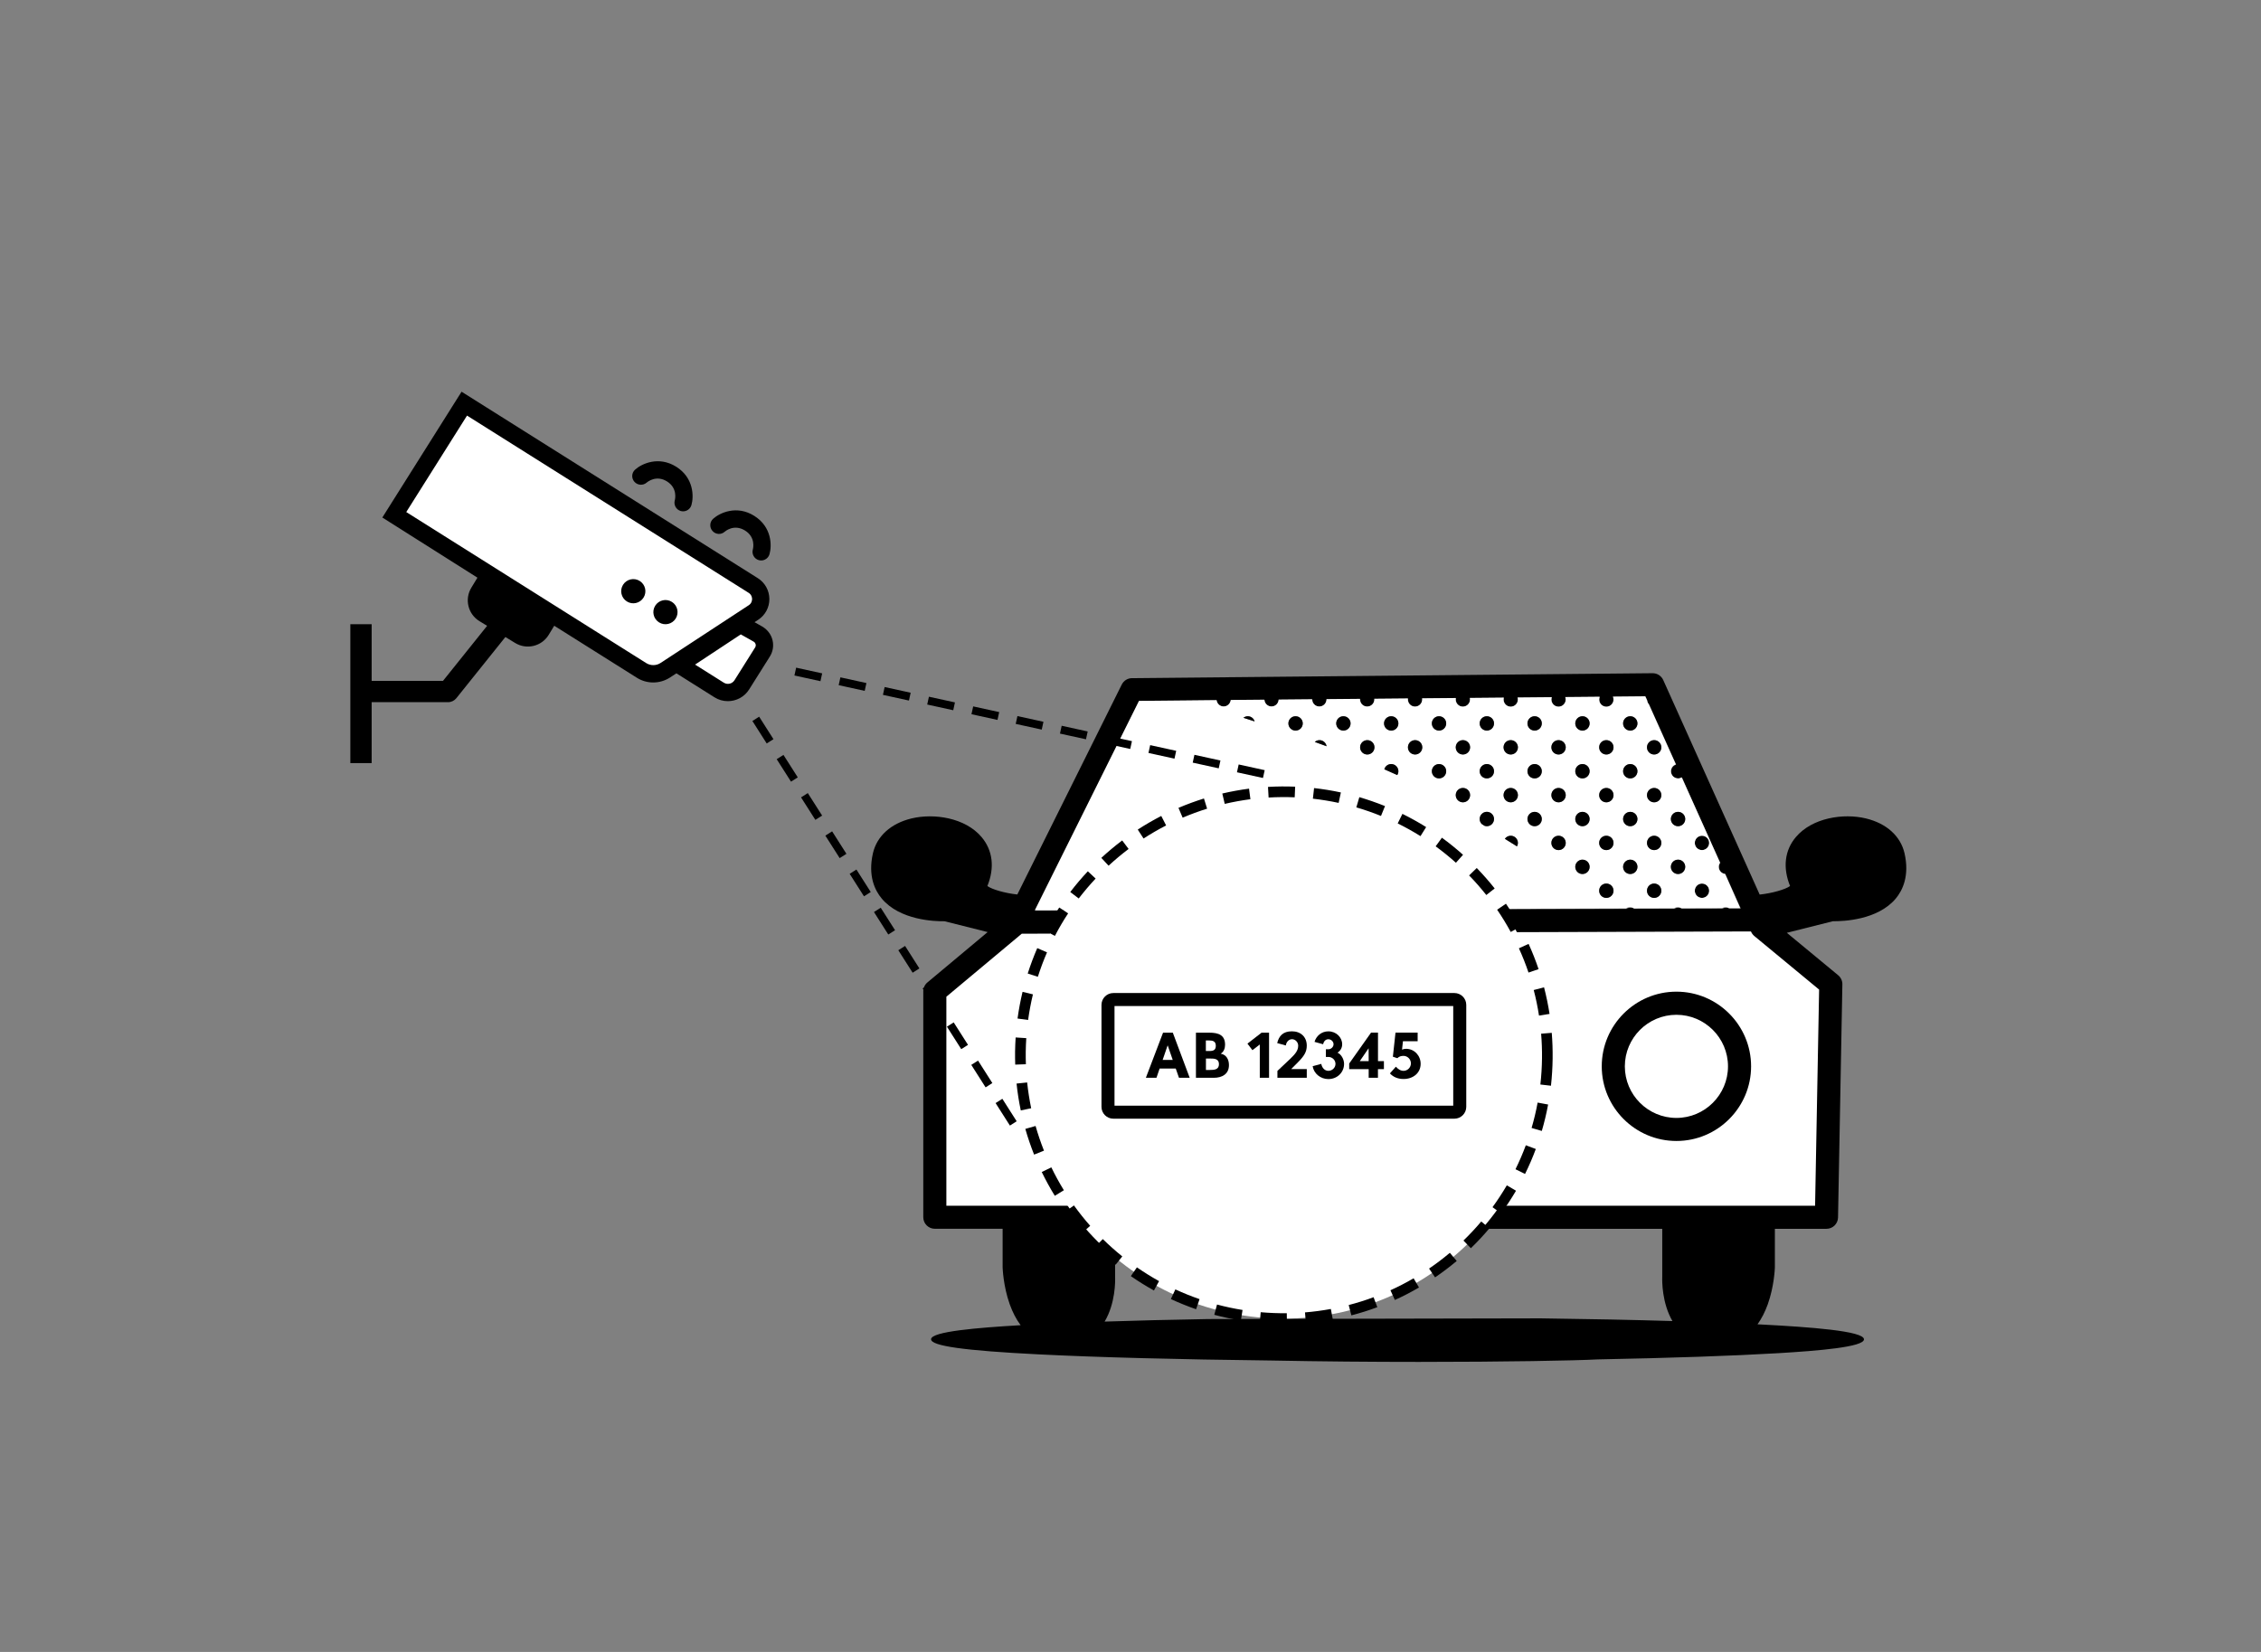 <?xml version="1.0" encoding="utf-8"?>
<!-- Generator: Adobe Illustrator 26.0.1, SVG Export Plug-In . SVG Version: 6.00 Build 0)  -->
<svg version="1.1" id="Layer_1" xmlns="http://www.w3.org/2000/svg" xmlns:xlink="http://www.w3.org/1999/xlink" x="0px" y="0px"
	 viewBox="0 0 595.28 435.01" style="enable-background:new 0 0 595.28 435.01;" xml:space="preserve">
<rect x="0" y="0" width="595.28" height="435.01" fill="#808080" stroke="none"/>
<style type="text/css">
	.st0{fill:#FFFFFF;}
	.st1{fill:none;}
</style>
<path class="st0" d="M463.31,245.87c-0.36-0.3-0.65-0.68-0.85-1.12l-0.05-0.11l-195.3,0.61l-20.19,16.88v56H479.6l1.08-57.91
	L463.31,245.87z"/>
<g>
	<path class="st0" d="M198.48,157.56c0-0.44-0.13-1.53-1.24-2.23l-74.38-46.83l-0.6-0.37l-16.8,26.68l63.97,40.27
		c0.69,0.43,1.47,0.65,2.25,0.65c0.81,0,1.61-0.23,2.31-0.69l23.27-15.24C198.38,159.08,198.49,157.99,198.48,157.56z"/>
	<path class="st0" d="M199.43,169.36c-0.11-0.47-0.39-0.87-0.83-1.14l-3.81-2.15l-13.35,8.82l8.5,5.35
		c0.45,0.28,0.95,0.43,1.46,0.43c0.2,0,0.41-0.02,0.62-0.07c0.72-0.16,1.33-0.6,1.72-1.22l5.45-8.65h0
		C199.55,170.18,199.49,169.64,199.43,169.36z"/>
</g>
<path class="st1" d="M440.33,347.87c-10.36-0.31-22.02-0.54-34.61-0.71h-0.41l-86.74,0.18c-0.11,0-0.22,0-0.32,0h-0.11
	c-9.9,0.17-19.08,0.4-27.31,0.67c2.87-4.84,2.8-10.69,2.76-11.78l0-12.64h144.05l0,12.64C437.61,337.32,437.55,343.07,440.33,347.87
	z"/>
<path d="M449.99,221.97c0,1.04-0.85,1.89-1.89,1.89s-1.89-0.84-1.89-1.89c0-1.05,0.85-1.89,1.89-1.89S449.99,220.93,449.99,221.97z"
	/>
<path d="M449.99,234.56c0,1.04-0.85,1.89-1.89,1.89s-1.89-0.84-1.89-1.89c0-1.05,0.85-1.89,1.89-1.89S449.99,233.52,449.99,234.56z"
	/>
<path d="M501.43,224.71c-1.03-4.52-4.73-7.87-10.14-9.18c-5.91-1.44-14.16-0.21-18.48,4.91c-2.94,3.48-3.48,8.03-1.52,12.88
	c-1.18,0.89-4.77,1.92-8,2.25l-25.39-56.49c-0.49-1.09-1.58-1.8-2.77-1.8h-0.03l-137.07,1.3c-1.15,0.01-2.18,0.66-2.69,1.68
	l-27.5,55.29c-3.2-0.33-6.72-1.35-7.88-2.23c1.96-4.83,1.42-9.38-1.52-12.88c-4.31-5.12-12.56-6.34-18.48-4.91
	c-5.41,1.31-9.11,4.66-10.14,9.18c-1.35,5.94,0.52,9.76,2.33,11.92c4.79,5.72,13.95,6.01,16.54,5.97l11.34,2.85l-15.86,13.26
	c-0.69,0.57-1.09,1.43-1.09,2.33v59.5c0,1.68,1.36,3.04,3.04,3.04h17.85v10.2c0.01,0.2,0.17,4.91,1.87,9.68
	c0.76,2.13,1.72,3.97,2.87,5.51c-0.1,0-0.21,0.01-0.31,0.02c-10.84,0.64-23.27,1.63-23.27,3.69c0,1.77,8.77,2.99,28.42,3.98
	c15.56,0.78,36.64,1.33,60.99,1.61c13.25,0.26,26.71,0.37,38.99,0.37c22.75,0,41.41-0.35,47.08-0.66
	c19.38-0.37,35.84-0.94,47.6-1.64c10.5-0.63,22.54-1.61,22.54-3.65c0-2.21-14.43-3.24-27.01-3.9c-0.33-0.02-0.67-0.03-1.02-0.05
	c1.07-1.49,1.97-3.25,2.7-5.27c1.7-4.76,1.86-9.48,1.87-9.68v-10.2h13.59c1.66,0,3.01-1.33,3.04-2.99l1.14-61.38
	c0.02-0.92-0.39-1.81-1.1-2.4l-13.52-11.18l12.14-3.05c2.59,0.03,11.75-0.25,16.54-5.97C500.91,234.47,502.78,230.65,501.43,224.71z
	 M299.95,184.63l12.61-0.12l7.8-0.08c0.12,0.93,0.9,1.66,1.87,1.66c0.98,0,1.77-0.74,1.87-1.7l8.85-0.08
	c0.06,0.99,0.87,1.78,1.88,1.78c1.02,0,1.84-0.81,1.88-1.81l8.82-0.08c0,0,0,0,0,0.01c0,1.04,0.85,1.89,1.89,1.89
	c1.04,0,1.89-0.85,1.89-1.89v-0.04l8.83-0.08c0,0.04-0.01,0.08-0.01,0.13c0,1.04,0.84,1.89,1.89,1.89c1.04,0,1.89-0.85,1.89-1.89
	c0-0.06-0.01-0.11-0.01-0.16l8.85-0.08c-0.01,0.08-0.02,0.16-0.02,0.25c0,1.04,0.84,1.89,1.89,1.89c1.04,0,1.89-0.85,1.89-1.89
	c0-0.1-0.01-0.19-0.03-0.28l8.88-0.08c-0.02,0.12-0.04,0.24-0.04,0.37c0,1.04,0.84,1.89,1.89,1.89c1.05,0,1.89-0.85,1.89-1.89
	c0-0.14-0.01-0.27-0.04-0.4l8.93-0.08c-0.04,0.16-0.07,0.32-0.07,0.49c0,1.04,0.84,1.89,1.89,1.89c1.05,0,1.89-0.85,1.89-1.89
	c0-0.18-0.03-0.35-0.08-0.52l9-0.08c-0.07,0.19-0.11,0.39-0.11,0.6c0,1.04,0.84,1.89,1.89,1.89c1.05,0,1.89-0.85,1.89-1.89
	c0-0.23-0.05-0.44-0.12-0.64l9.07-0.08c-0.09,0.22-0.14,0.47-0.14,0.73c0,1.04,0.84,1.89,1.89,1.89c1.05,0,1.89-0.85,1.89-1.89
	c0-0.27-0.06-0.53-0.16-0.76l8.52-0.08l0.48,1.06c0.05,0.4,0.21,0.75,0.46,1.03l7.12,15.84c-0.76,0.25-1.31,0.95-1.31,1.79
	c0,1.05,0.84,1.89,1.89,1.89c0.35,0,0.67-0.1,0.96-0.27l10.09,22.47c-0.22,0.31-0.35,0.68-0.35,1.09c0,0.97,0.74,1.76,1.68,1.87
	l4.07,9.07l-2.95,0.01c-0.27-0.15-0.57-0.25-0.91-0.25s-0.65,0.1-0.92,0.25l-10.68,0.03c-0.29-0.17-0.62-0.28-0.98-0.28
	c-0.36,0-0.7,0.11-0.99,0.29l-10.54,0.03c-0.3-0.2-0.66-0.32-1.05-0.32c-0.4,0-0.76,0.12-1.07,0.33h-0.98l-154.65,0.48
	L299.95,184.63z M405.72,347.17h-0.41l-86.74,0.18c-0.11,0-0.22,0-0.32,0h-0.11c-9.9,0.17-19.08,0.4-27.31,0.67
	c2.87-4.84,2.8-10.69,2.76-11.78l0-12.64h144.05l0,12.64c-0.04,1.08-0.1,6.83,2.68,11.64C429.97,347.57,418.31,347.33,405.72,347.17
	z M478.94,260.59l-1.06,56.93H249.16v-55.05l19.85-16.59l191.98-0.6l0.05,0.1c0.19,0.43,0.48,0.8,0.83,1.1L478.94,260.59z"/>
<path class="st0" d="M454.18,230.13c-0.94-0.1-1.68-0.9-1.68-1.87c0-0.41,0.13-0.78,0.35-1.09l-10.09-22.47
	c-0.28,0.16-0.6,0.27-0.96,0.27c-1.04,0-1.89-0.84-1.89-1.89c0-0.84,0.55-1.54,1.31-1.79l-7.12-15.84
	c-0.25-0.28-0.41-0.64-0.46-1.03l-0.48-1.06l-8.52,0.08c0.1,0.23,0.16,0.49,0.16,0.76c0,1.04-0.84,1.89-1.89,1.89
	c-1.04,0-1.89-0.85-1.89-1.89c0-0.26,0.05-0.5,0.14-0.73l-9.07,0.08c0.07,0.2,0.12,0.41,0.12,0.64c0,1.04-0.84,1.89-1.89,1.89
	c-1.04,0-1.89-0.85-1.89-1.89c0-0.21,0.04-0.41,0.11-0.6l-9,0.08c0.05,0.16,0.08,0.33,0.08,0.52c0,1.04-0.84,1.89-1.89,1.89
	c-1.04,0-1.89-0.85-1.89-1.89c0-0.17,0.03-0.33,0.07-0.49l-8.93,0.08c0.03,0.13,0.04,0.26,0.04,0.4c0,1.04-0.84,1.89-1.89,1.89
	c-1.04,0-1.89-0.85-1.89-1.89c0-0.13,0.01-0.25,0.04-0.37l-8.88,0.08c0.01,0.09,0.03,0.18,0.03,0.28c0,1.04-0.84,1.89-1.89,1.89
	c-1.05,0-1.89-0.85-1.89-1.89c0-0.08,0.01-0.16,0.02-0.25l-8.85,0.08c0,0.06,0.01,0.11,0.01,0.16c0,1.04-0.84,1.89-1.89,1.89
	c-1.05,0-1.89-0.85-1.89-1.89c0-0.04,0.01-0.08,0.01-0.13l-8.83,0.08v0.04c0,1.04-0.84,1.89-1.89,1.89c-1.04,0-1.89-0.85-1.89-1.89
	c0,0,0,0,0-0.01l-8.82,0.08c-0.04,1.01-0.86,1.81-1.88,1.81c-1,0-1.82-0.79-1.88-1.78l-8.85,0.08c-0.1,0.95-0.89,1.7-1.87,1.7
	c-0.96,0-1.75-0.73-1.87-1.66l-7.8,0.08l-12.61,0.12l-27.43,55.14l154.65-0.48h0.98c0.31-0.21,0.67-0.33,1.07-0.33
	c0.39,0,0.75,0.12,1.05,0.32l10.54-0.03c0.29-0.18,0.63-0.29,0.99-0.29c0.36,0,0.7,0.11,0.98,0.28l10.68-0.03
	c0.27-0.15,0.58-0.25,0.92-0.25s0.64,0.09,0.91,0.25l2.95-0.01L454.18,230.13z M327.36,189.02c0.33-0.25,0.72-0.41,1.16-0.41
	c0.86,0,1.57,0.57,1.81,1.36C329.32,189.65,328.33,189.33,327.36,189.02z M341.1,192.39c-1.04,0-1.89-0.84-1.89-1.89
	c0-1.04,0.84-1.89,1.89-1.89c1.05,0,1.89,0.84,1.89,1.89C342.99,191.55,342.15,192.39,341.1,192.39z M346.16,195.38
	c0.33-0.29,0.76-0.47,1.24-0.47c0.94,0,1.72,0.7,1.86,1.6C348.23,196.13,347.19,195.75,346.16,195.38z M353.69,192.39
	c-1.04,0-1.89-0.84-1.89-1.89c0-1.04,0.84-1.89,1.89-1.89c1.05,0,1.89,0.84,1.89,1.89C355.58,191.55,354.74,192.39,353.69,192.39z
	 M359.99,198.68c-1.05,0-1.89-0.84-1.89-1.89c0-1.05,0.84-1.89,1.89-1.89c1.04,0,1.89,0.84,1.89,1.89
	C361.87,197.84,361.03,198.68,359.99,198.68z M367.87,204.1c-1.11-0.51-2.24-1.01-3.4-1.52c0.22-0.8,0.94-1.38,1.81-1.38
	c1.05,0,1.89,0.84,1.89,1.89C368.17,203.47,368.06,203.81,367.87,204.1z M366.28,192.39c-1.04,0-1.89-0.84-1.89-1.89
	c0-1.04,0.85-1.89,1.89-1.89c1.05,0,1.89,0.84,1.89,1.89C368.17,191.55,367.33,192.39,366.28,192.39z M372.58,198.68
	c-1.05,0-1.89-0.84-1.89-1.89c0-1.05,0.84-1.89,1.89-1.89c1.04,0,1.89,0.84,1.89,1.89C374.46,197.84,373.62,198.68,372.58,198.68z
	 M378.87,204.98c-1.04,0-1.89-0.84-1.89-1.89c0-1.04,0.85-1.89,1.89-1.89c1.04,0,1.89,0.84,1.89,1.89
	C380.76,204.14,379.91,204.98,378.87,204.98z M378.87,192.39c-1.04,0-1.89-0.84-1.89-1.89c0-1.04,0.85-1.89,1.89-1.89
	c1.04,0,1.89,0.84,1.89,1.89C380.76,191.55,379.91,192.39,378.87,192.39z M385.16,211.27c-1.04,0-1.89-0.84-1.89-1.89
	c0-1.05,0.84-1.89,1.89-1.89c1.05,0,1.89,0.84,1.89,1.89C387.05,210.43,386.21,211.27,385.16,211.27z M385.16,198.68
	c-1.04,0-1.89-0.84-1.89-1.89c0-1.05,0.84-1.89,1.89-1.89c1.05,0,1.89,0.84,1.89,1.89C387.05,197.84,386.21,198.68,385.16,198.68z
	 M391.46,217.57c-0.23,0-0.43-0.05-0.64-0.12c-0.24-0.16-0.49-0.32-0.73-0.48c-0.32-0.34-0.52-0.79-0.52-1.3
	c0-1.04,0.85-1.89,1.89-1.89s1.89,0.84,1.89,1.89C393.35,216.72,392.5,217.57,391.46,217.57z M391.46,204.98
	c-1.04,0-1.89-0.84-1.89-1.89c0-1.04,0.85-1.89,1.89-1.89s1.89,0.84,1.89,1.89C393.35,204.14,392.5,204.98,391.46,204.98z
	 M391.46,192.39c-1.04,0-1.89-0.84-1.89-1.89c0-1.04,0.85-1.89,1.89-1.89s1.89,0.84,1.89,1.89
	C393.35,191.55,392.5,192.39,391.46,192.39z M399.39,222.88c-1.05-0.66-2.12-1.32-3.19-1.99c0.34-0.49,0.9-0.81,1.54-0.81
	c1.05,0,1.89,0.84,1.89,1.89C399.64,222.3,399.54,222.61,399.39,222.88z M397.75,211.27c-1.04,0-1.89-0.84-1.89-1.89
	c0-1.05,0.84-1.89,1.89-1.89c1.05,0,1.89,0.84,1.89,1.89C399.64,210.43,398.79,211.27,397.75,211.27z M397.75,198.68
	c-1.04,0-1.89-0.84-1.89-1.89c0-1.05,0.84-1.89,1.89-1.89c1.05,0,1.89,0.84,1.89,1.89C399.64,197.84,398.79,198.68,397.75,198.68z
	 M404.04,217.57c-1.04,0-1.89-0.85-1.89-1.89c0-1.04,0.85-1.89,1.89-1.89c1.04,0,1.89,0.84,1.89,1.89
	C405.93,216.72,405.09,217.57,404.04,217.57z M404.04,204.98c-1.04,0-1.89-0.84-1.89-1.89c0-1.04,0.85-1.89,1.89-1.89
	c1.04,0,1.89,0.84,1.89,1.89C405.93,204.14,405.09,204.98,404.04,204.98z M404.04,192.39c-1.04,0-1.89-0.84-1.89-1.89
	c0-1.04,0.85-1.89,1.89-1.89c1.04,0,1.89,0.84,1.89,1.89C405.93,191.55,405.09,192.39,404.04,192.39z M410.34,223.86
	c-1.04,0-1.89-0.84-1.89-1.89c0-1.05,0.84-1.89,1.89-1.89c1.05,0,1.89,0.84,1.89,1.89C412.23,223.02,411.38,223.86,410.34,223.86z
	 M410.34,211.27c-1.04,0-1.89-0.84-1.89-1.89c0-1.05,0.84-1.89,1.89-1.89c1.05,0,1.89,0.84,1.89,1.89
	C412.23,210.43,411.38,211.27,410.34,211.27z M410.34,198.68c-1.04,0-1.89-0.84-1.89-1.89c0-1.05,0.84-1.89,1.89-1.89
	c1.05,0,1.89,0.84,1.89,1.89C412.23,197.84,411.38,198.68,410.34,198.68z M416.63,230.16c-1.04,0-1.89-0.85-1.89-1.89
	c0-1.04,0.85-1.89,1.89-1.89s1.89,0.84,1.89,1.89C418.52,229.31,417.67,230.16,416.63,230.16z M416.63,217.57
	c-1.04,0-1.89-0.85-1.89-1.89c0-1.04,0.85-1.89,1.89-1.89s1.89,0.84,1.89,1.89C418.52,216.72,417.67,217.57,416.63,217.57z
	 M416.63,204.98c-1.04,0-1.89-0.84-1.89-1.89c0-1.04,0.85-1.89,1.89-1.89s1.89,0.84,1.89,1.89
	C418.52,204.14,417.67,204.98,416.63,204.98z M416.63,192.39c-1.04,0-1.89-0.84-1.89-1.89c0-1.04,0.85-1.89,1.89-1.89
	s1.89,0.84,1.89,1.89C418.52,191.55,417.67,192.39,416.63,192.39z M422.92,236.45c-1.04,0-1.89-0.84-1.89-1.89
	c0-1.05,0.84-1.89,1.89-1.89c1.05,0,1.89,0.84,1.89,1.89C424.81,235.6,423.97,236.45,422.92,236.45z M422.92,223.86
	c-1.04,0-1.89-0.84-1.89-1.89c0-1.05,0.84-1.89,1.89-1.89c1.05,0,1.89,0.84,1.89,1.89C424.81,223.02,423.97,223.86,422.92,223.86z
	 M422.92,211.27c-1.04,0-1.89-0.84-1.89-1.89c0-1.05,0.84-1.89,1.89-1.89c1.05,0,1.89,0.84,1.89,1.89
	C424.81,210.43,423.97,211.27,422.92,211.27z M422.92,198.68c-1.04,0-1.89-0.84-1.89-1.89c0-1.05,0.84-1.89,1.89-1.89
	c1.05,0,1.89,0.84,1.89,1.89C424.81,197.84,423.97,198.68,422.92,198.68z M429.22,230.16c-1.05,0-1.89-0.85-1.89-1.89
	c0-1.04,0.84-1.89,1.89-1.89c1.04,0,1.89,0.84,1.89,1.89C431.11,229.31,430.26,230.16,429.22,230.16z M429.22,217.57
	c-1.05,0-1.89-0.85-1.89-1.89c0-1.04,0.84-1.89,1.89-1.89c1.04,0,1.89,0.84,1.89,1.89C431.11,216.72,430.26,217.57,429.22,217.57z
	 M429.22,204.98c-1.05,0-1.89-0.84-1.89-1.89c0-1.04,0.84-1.89,1.89-1.89c1.04,0,1.89,0.84,1.89,1.89
	C431.11,204.14,430.26,204.98,429.22,204.98z M429.22,192.39c-1.05,0-1.89-0.84-1.89-1.89c0-1.04,0.84-1.89,1.89-1.89
	c1.04,0,1.89,0.84,1.89,1.89C431.11,191.55,430.26,192.39,429.22,192.39z M435.51,236.45c-1.04,0-1.89-0.84-1.89-1.89
	c0-1.05,0.85-1.89,1.89-1.89s1.89,0.84,1.89,1.89C437.4,235.6,436.55,236.45,435.51,236.45z M435.51,223.86
	c-1.04,0-1.89-0.84-1.89-1.89c0-1.05,0.85-1.89,1.89-1.89s1.89,0.84,1.89,1.89C437.4,223.02,436.55,223.86,435.51,223.86z
	 M435.51,211.27c-1.04,0-1.89-0.84-1.89-1.89c0-1.05,0.85-1.89,1.89-1.89s1.89,0.84,1.89,1.89
	C437.4,210.43,436.55,211.27,435.51,211.27z M435.51,198.68c-1.04,0-1.89-0.84-1.89-1.89c0-1.05,0.85-1.89,1.89-1.89
	s1.89,0.84,1.89,1.89C437.4,197.84,436.55,198.68,435.51,198.68z M441.8,230.16c-1.04,0-1.89-0.85-1.89-1.89
	c0-1.04,0.84-1.89,1.89-1.89c1.05,0,1.89,0.84,1.89,1.89C443.69,229.31,442.85,230.16,441.8,230.16z M441.8,217.57
	c-1.04,0-1.89-0.85-1.89-1.89c0-1.04,0.84-1.89,1.89-1.89c1.05,0,1.89,0.84,1.89,1.89C443.69,216.72,442.85,217.57,441.8,217.57z
	 M448.1,236.45c-1.04,0-1.89-0.84-1.89-1.89c0-1.05,0.85-1.89,1.89-1.89s1.89,0.84,1.89,1.89
	C449.99,235.6,449.14,236.45,448.1,236.45z M448.1,223.86c-1.04,0-1.89-0.84-1.89-1.89c0-1.05,0.85-1.89,1.89-1.89
	s1.89,0.84,1.89,1.89C449.99,223.02,449.14,223.86,448.1,223.86z"/>
<path d="M437.4,221.97c0,1.04-0.85,1.89-1.89,1.89s-1.89-0.84-1.89-1.89c0-1.05,0.85-1.89,1.89-1.89S437.4,220.93,437.4,221.97z"/>
<path d="M424.81,221.97c0,1.04-0.84,1.89-1.89,1.89c-1.04,0-1.89-0.84-1.89-1.89c0-1.05,0.84-1.89,1.89-1.89
	C423.97,220.08,424.81,220.93,424.81,221.97z"/>
<path d="M437.4,234.56c0,1.04-0.85,1.89-1.89,1.89s-1.89-0.84-1.89-1.89c0-1.05,0.85-1.89,1.89-1.89S437.4,233.52,437.4,234.56z"/>
<path d="M424.81,234.56c0,1.04-0.84,1.89-1.89,1.89c-1.04,0-1.89-0.84-1.89-1.89c0-1.05,0.84-1.89,1.89-1.89
	C423.97,232.67,424.81,233.52,424.81,234.56z"/>
<path d="M431.11,228.27c0,1.04-0.84,1.89-1.89,1.89c-1.05,0-1.89-0.85-1.89-1.89c0-1.04,0.84-1.89,1.89-1.89
	C430.26,226.38,431.11,227.22,431.11,228.27z"/>
<path d="M443.69,228.27c0,1.04-0.84,1.89-1.89,1.89c-1.04,0-1.89-0.85-1.89-1.89c0-1.04,0.84-1.89,1.89-1.89
	C442.85,226.38,443.69,227.22,443.69,228.27z"/>
<path d="M412.23,221.97c0,1.04-0.84,1.89-1.89,1.89c-1.04,0-1.89-0.84-1.89-1.89c0-1.05,0.84-1.89,1.89-1.89
	C411.38,220.08,412.23,220.93,412.23,221.97z"/>
<path d="M399.64,221.97c0,0.33-0.09,0.64-0.25,0.91c-1.05-0.66-2.12-1.32-3.19-1.99c0.34-0.49,0.9-0.81,1.54-0.81
	C398.79,220.08,399.64,220.93,399.64,221.97z"/>
<path d="M418.52,228.27c0,1.04-0.84,1.89-1.89,1.89s-1.89-0.85-1.89-1.89c0-1.04,0.85-1.89,1.89-1.89S418.52,227.22,418.52,228.27z"
	/>
<path d="M437.4,196.8c0,1.04-0.85,1.89-1.89,1.89s-1.89-0.84-1.89-1.89c0-1.05,0.85-1.89,1.89-1.89S437.4,195.75,437.4,196.8z"/>
<path d="M424.81,196.8c0,1.04-0.84,1.89-1.89,1.89c-1.04,0-1.89-0.84-1.89-1.89c0-1.05,0.84-1.89,1.89-1.89
	C423.97,194.91,424.81,195.75,424.81,196.8z"/>
<path d="M437.4,209.39c0,1.04-0.85,1.89-1.89,1.89s-1.89-0.84-1.89-1.89c0-1.05,0.85-1.89,1.89-1.89S437.4,208.34,437.4,209.39z"/>
<path d="M424.81,209.39c0,1.04-0.84,1.89-1.89,1.89c-1.04,0-1.89-0.84-1.89-1.89c0-1.05,0.84-1.89,1.89-1.89
	C423.97,207.5,424.81,208.34,424.81,209.39z"/>
<path d="M431.11,203.09c0,1.05-0.84,1.89-1.89,1.89c-1.05,0-1.89-0.84-1.89-1.89c0-1.04,0.84-1.89,1.89-1.89
	C430.26,201.21,431.11,202.05,431.11,203.09z"/>
<path d="M431.11,215.68c0,1.04-0.84,1.89-1.89,1.89c-1.05,0-1.89-0.85-1.89-1.89c0-1.04,0.84-1.89,1.89-1.89
	C430.26,213.79,431.11,214.64,431.11,215.68z"/>
<path d="M443.69,215.68c0,1.04-0.84,1.89-1.89,1.89c-1.04,0-1.89-0.85-1.89-1.89c0-1.04,0.84-1.89,1.89-1.89
	C442.85,213.79,443.69,214.64,443.69,215.68z"/>
<path d="M412.23,196.8c0,1.04-0.84,1.89-1.89,1.89c-1.04,0-1.89-0.84-1.89-1.89c0-1.05,0.84-1.89,1.89-1.89
	C411.38,194.91,412.23,195.75,412.23,196.8z"/>
<path d="M399.64,196.8c0,1.04-0.84,1.89-1.89,1.89c-1.04,0-1.89-0.84-1.89-1.89c0-1.05,0.84-1.89,1.89-1.89
	C398.79,194.91,399.64,195.75,399.64,196.8z"/>
<path d="M412.23,209.39c0,1.04-0.84,1.89-1.89,1.89c-1.04,0-1.89-0.84-1.89-1.89c0-1.05,0.84-1.89,1.89-1.89
	C411.38,207.5,412.23,208.34,412.23,209.39z"/>
<path d="M399.64,209.39c0,1.04-0.84,1.89-1.89,1.89c-1.04,0-1.89-0.84-1.89-1.89c0-1.05,0.84-1.89,1.89-1.89
	C398.79,207.5,399.64,208.34,399.64,209.39z"/>
<path d="M405.93,203.09c0,1.05-0.84,1.89-1.89,1.89c-1.04,0-1.89-0.84-1.89-1.89c0-1.04,0.85-1.89,1.89-1.89
	C405.09,201.21,405.93,202.05,405.93,203.09z"/>
<path d="M418.52,203.09c0,1.05-0.84,1.89-1.89,1.89s-1.89-0.84-1.89-1.89c0-1.04,0.85-1.89,1.89-1.89S418.52,202.05,418.52,203.09z"
	/>
<path d="M405.93,215.68c0,1.04-0.84,1.89-1.89,1.89c-1.04,0-1.89-0.85-1.89-1.89c0-1.04,0.85-1.89,1.89-1.89
	C405.09,213.79,405.93,214.64,405.93,215.68z"/>
<path d="M418.52,215.68c0,1.04-0.84,1.89-1.89,1.89s-1.89-0.85-1.89-1.89c0-1.04,0.85-1.89,1.89-1.89S418.52,214.64,418.52,215.68z"
	/>
<path d="M387.05,196.8c0,1.04-0.84,1.89-1.89,1.89c-1.04,0-1.89-0.84-1.89-1.89c0-1.05,0.84-1.89,1.89-1.89
	C386.21,194.91,387.05,195.75,387.05,196.8z"/>
<path d="M374.46,196.8c0,1.04-0.84,1.89-1.89,1.89c-1.05,0-1.89-0.84-1.89-1.89c0-1.05,0.84-1.89,1.89-1.89
	C373.62,194.91,374.46,195.75,374.46,196.8z"/>
<path d="M387.05,209.39c0,1.04-0.84,1.89-1.89,1.89c-1.04,0-1.89-0.84-1.89-1.89c0-1.05,0.84-1.89,1.89-1.89
	C386.21,207.5,387.05,208.34,387.05,209.39z"/>
<path d="M380.76,203.09c0,1.05-0.85,1.89-1.89,1.89c-1.04,0-1.89-0.84-1.89-1.89c0-1.04,0.85-1.89,1.89-1.89
	C379.91,201.21,380.76,202.05,380.76,203.09z"/>
<path d="M393.35,203.09c0,1.05-0.85,1.89-1.89,1.89s-1.89-0.84-1.89-1.89c0-1.04,0.85-1.89,1.89-1.89S393.35,202.05,393.35,203.09z"
	/>
<path d="M393.35,215.68c0,1.04-0.85,1.89-1.89,1.89c-0.23,0-0.43-0.05-0.64-0.12c-0.24-0.16-0.49-0.32-0.73-0.48
	c-0.32-0.34-0.52-0.79-0.52-1.3c0-1.04,0.85-1.89,1.89-1.89S393.35,214.64,393.35,215.68z"/>
<path d="M361.87,196.8c0,1.04-0.84,1.89-1.89,1.89c-1.05,0-1.89-0.84-1.89-1.89c0-1.05,0.84-1.89,1.89-1.89
	C361.03,194.91,361.87,195.75,361.87,196.8z"/>
<path d="M349.26,196.51c-1.03-0.38-2.06-0.76-3.1-1.13c0.33-0.29,0.76-0.47,1.24-0.47C348.34,194.91,349.12,195.61,349.26,196.51z"
	/>
<path d="M368.17,203.09c0,0.38-0.11,0.72-0.3,1.01c-1.11-0.51-2.24-1.01-3.4-1.52c0.22-0.8,0.94-1.38,1.81-1.38
	C367.33,201.21,368.17,202.05,368.17,203.09z"/>
<path d="M431.11,190.5c0,1.05-0.84,1.89-1.89,1.89c-1.05,0-1.89-0.84-1.89-1.89c0-1.04,0.84-1.89,1.89-1.89
	C430.26,188.62,431.11,189.46,431.11,190.5z"/>
<path d="M405.93,190.5c0,1.05-0.84,1.89-1.89,1.89c-1.04,0-1.89-0.84-1.89-1.89c0-1.04,0.85-1.89,1.89-1.89
	C405.09,188.62,405.93,189.46,405.93,190.5z"/>
<path d="M418.52,190.5c0,1.05-0.84,1.89-1.89,1.89s-1.89-0.84-1.89-1.89c0-1.04,0.85-1.89,1.89-1.89S418.52,189.46,418.52,190.5z"/>
<path d="M380.76,190.5c0,1.05-0.85,1.89-1.89,1.89c-1.04,0-1.89-0.84-1.89-1.89c0-1.04,0.85-1.89,1.89-1.89
	C379.91,188.62,380.76,189.46,380.76,190.5z"/>
<path d="M393.35,190.5c0,1.05-0.85,1.89-1.89,1.89s-1.89-0.84-1.89-1.89c0-1.04,0.85-1.89,1.89-1.89S393.35,189.46,393.35,190.5z"/>
<path d="M355.58,190.5c0,1.05-0.84,1.89-1.89,1.89c-1.04,0-1.89-0.84-1.89-1.89c0-1.04,0.84-1.89,1.89-1.89
	C354.74,188.62,355.58,189.46,355.58,190.5z"/>
<path d="M368.17,190.5c0,1.05-0.84,1.89-1.89,1.89c-1.04,0-1.89-0.84-1.89-1.89c0-1.04,0.85-1.89,1.89-1.89
	C367.33,188.62,368.17,189.46,368.17,190.5z"/>
<path d="M330.32,189.97c-1-0.33-1.99-0.64-2.96-0.95c0.33-0.25,0.72-0.41,1.16-0.41C329.38,188.62,330.09,189.19,330.32,189.97z"/>
<path d="M342.99,190.5c0,1.05-0.84,1.89-1.89,1.89c-1.04,0-1.89-0.84-1.89-1.89c0-1.04,0.84-1.89,1.89-1.89
	C342.15,188.62,342.99,189.46,342.99,190.5z"/>
<path class="st0" d="M441.37,267.23c-7.49,0-13.58,6.09-13.58,13.58c0,7.49,6.09,13.58,13.58,13.58c7.48,0,13.58-6.09,13.58-13.58
	C454.95,273.32,448.85,267.23,441.37,267.23z"/>
<path d="M441.37,261.14c-10.84,0-19.66,8.82-19.66,19.66c0,10.84,8.82,19.66,19.66,19.66c10.84,0,19.66-8.82,19.66-19.66
	C461.03,269.97,452.21,261.14,441.37,261.14z M441.37,294.39c-7.49,0-13.58-6.09-13.58-13.58c0-7.49,6.09-13.58,13.58-13.58
	c7.48,0,13.58,6.09,13.58,13.58C454.95,288.29,448.85,294.39,441.37,294.39z"/>
<circle class="st0" cx="338.02" cy="277.86" r="69.37"/>
<path d="M337.11,348.63c-1.81-0.02-3.64-0.12-5.44-0.28l0.25-2.8c2.27,0.2,4.59,0.29,6.87,0.27l0.03,2.81
	C338.24,348.63,337.68,348.63,337.11,348.63z M343.81,348.4l-0.23-2.8c2.27-0.18,4.56-0.49,6.81-0.9l0.51,2.76
	C348.57,347.89,346.18,348.21,343.81,348.4z M326.7,347.73c-2.35-0.38-4.7-0.88-7-1.49l0.72-2.71c2.21,0.59,4.47,1.07,6.72,1.43
	L326.7,347.73z M355.79,346.38l-0.7-2.72c2.21-0.57,4.42-1.26,6.55-2.06l0.98,2.63C360.39,345.06,358.09,345.79,355.79,346.38z
	 M314.91,344.77c-2.25-0.78-4.48-1.68-6.64-2.68l1.18-2.55c2.07,0.96,4.21,1.82,6.37,2.57L314.91,344.77z M367.24,342.33l-1.16-2.56
	c2.08-0.94,4.13-2,6.1-3.15l1.41,2.42C371.54,340.25,369.41,341.35,367.24,342.33z M303.81,339.83c-2.08-1.15-4.12-2.42-6.08-3.78
	l1.6-2.31c1.88,1.3,3.84,2.52,5.83,3.63L303.81,339.83z M377.83,336.38l-1.58-2.32c1.88-1.28,3.73-2.68,5.47-4.15l1.81,2.15
	C381.71,333.59,379.79,335.04,377.83,336.38z M293.72,333.05c-1.85-1.49-3.65-3.09-5.34-4.76l1.97-2c1.63,1.61,3.36,3.14,5.13,4.57
	L293.72,333.05z M387.25,328.7l-1.95-2.02c1.64-1.59,3.22-3.28,4.69-5.02l2.14,1.81C390.6,325.29,388.95,327.05,387.25,328.7z
	 M284.93,324.66c-1.57-1.79-3.07-3.67-4.46-5.59l2.28-1.64c1.33,1.85,2.77,3.66,4.28,5.37L284.93,324.66z M395.22,319.54l-2.27-1.65
	c1.35-1.84,2.61-3.78,3.77-5.75l2.42,1.42C397.94,315.6,396.62,317.62,395.22,319.54z M277.71,314.9c-1.25-2.03-2.4-4.14-3.44-6.27
	l2.53-1.22c0.99,2.05,2.1,4.08,3.3,6.02L277.71,314.9z M401.52,309.14L399,307.9c1.01-2.05,1.93-4.17,2.72-6.31l2.63,0.98
	C403.53,304.8,402.57,307.01,401.52,309.14z M272.26,304.05c-0.88-2.21-1.66-4.49-2.31-6.77l2.7-0.77c0.62,2.19,1.37,4.38,2.21,6.5
	L272.26,304.05z M405.93,297.82l-2.69-0.79c0.64-2.19,1.18-4.43,1.59-6.68l2.76,0.51C407.16,293.2,406.6,295.54,405.93,297.82z
	 M268.75,292.41c-0.49-2.32-0.86-4.7-1.11-7.07l2.79-0.29c0.24,2.27,0.6,4.55,1.06,6.79L268.75,292.41z M408.34,285.91l-2.79-0.32
	c0.26-2.26,0.4-4.57,0.43-6.86c0.03-2.18-0.05-4.37-0.23-6.52l2.8-0.23c0.18,2.24,0.26,4.52,0.23,6.79
	C408.75,281.16,408.6,283.56,408.34,285.91z M267.29,280.35c-0.04-1.13-0.05-2.28-0.04-3.4c0.02-1.25,0.07-2.51,0.15-3.75l2.8,0.18
	c-0.08,1.19-0.12,2.4-0.14,3.6c-0.01,1.08,0,2.18,0.04,3.27L267.29,280.35z M270.68,268.6l-2.78-0.38c0.32-2.35,0.77-4.72,1.32-7.03
	l2.73,0.66C271.42,264.07,270.99,266.34,270.68,268.6z M405.19,267.44c-0.35-2.26-0.81-4.52-1.39-6.73l2.72-0.71
	c0.6,2.3,1.08,4.65,1.45,7L405.19,267.44z M273.25,257.22l-2.67-0.85c0.72-2.26,1.57-4.52,2.51-6.7l2.57,1.12
	C274.75,252.88,273.94,255.05,273.25,257.22z M402.43,256.11c-0.73-2.16-1.58-4.31-2.53-6.39l2.55-1.16
	c0.99,2.16,1.87,4.4,2.63,6.65L402.43,256.11z M277.74,246.45l-2.49-1.3c1.1-2.11,2.32-4.18,3.63-6.17l2.34,1.54
	C279.96,242.43,278.79,244.43,277.74,246.45z M397.75,245.42c-1.09-2-2.29-3.97-3.58-5.86l2.32-1.58c1.34,1.96,2.6,4.02,3.73,6.1
	L397.75,245.42z M284.01,236.6l-2.23-1.7c1.44-1.89,3-3.72,4.63-5.46l2.05,1.92C286.89,233.03,285.4,234.79,284.01,236.6z
	 M391.32,235.69c-1.42-1.79-2.94-3.53-4.53-5.16l2.01-1.95c1.65,1.7,3.24,3.51,4.72,5.38L391.32,235.69z M291.87,227.97l-1.91-2.06
	c1.74-1.61,3.59-3.16,5.49-4.59l1.69,2.24C295.32,224.94,293.54,226.42,291.87,227.97z M383.32,227.19c-1.7-1.52-3.5-2.98-5.34-4.32
	l1.65-2.27c1.92,1.4,3.79,2.91,5.56,4.5L383.32,227.19z M301.08,220.81l-1.53-2.35c2-1.3,4.08-2.5,6.19-3.59l1.28,2.5
	C304.99,218.41,302.99,219.57,301.08,220.81z M373.99,220.18c-1.94-1.21-3.96-2.34-6-3.34l1.24-2.52c2.13,1.05,4.23,2.22,6.25,3.48
	L373.99,220.18z M311.37,215.32l-1.1-2.58c2.19-0.93,4.44-1.76,6.71-2.47l0.83,2.68C315.64,213.63,313.47,214.43,311.37,215.32z
	 M363.59,214.87c-2.12-0.86-4.3-1.62-6.49-2.26l0.79-2.69c2.28,0.67,4.55,1.46,6.76,2.35L363.59,214.87z M322.45,211.69l-0.64-2.73
	c2.31-0.54,4.68-0.97,7.04-1.28l0.36,2.78C326.95,210.76,324.67,211.17,322.45,211.69z M352.44,211.43
	c-2.23-0.48-4.51-0.85-6.78-1.11l0.31-2.79c2.36,0.26,4.74,0.65,7.06,1.15L352.44,211.43z M334,210.02l-0.16-2.8
	c2.37-0.14,4.78-0.16,7.15-0.06l-0.12,2.8C338.6,209.87,336.27,209.88,334,210.02z"/>
<path d="M265.89,296.4l-3.77-5.92l1.78-1.13l3.77,5.92L265.89,296.4z M259.49,286.34l-3.77-5.92l1.78-1.13l3.77,5.92L259.49,286.34z
	 M253.08,276.28l-3.77-5.92l1.78-1.13l3.77,5.92L253.08,276.28z M246.68,266.21l-3.77-5.92l1.78-1.13l3.77,5.92L246.68,266.21z
	 M240.28,256.15l-3.77-5.92l1.78-1.13l3.77,5.92L240.28,256.15z M233.87,246.09l-3.77-5.92l1.78-1.13l3.77,5.92L233.87,246.09z
	 M227.47,236.03l-3.77-5.92l1.78-1.13l3.77,5.92L227.47,236.03z M221.07,225.97l-3.77-5.92l1.78-1.13l3.77,5.92L221.07,225.97z
	 M214.67,215.9l-3.77-5.92l1.78-1.13l3.77,5.92L214.67,215.9z M208.26,205.84l-3.77-5.92l1.78-1.13l3.77,5.92L208.26,205.84z
	 M201.86,195.78l-3.77-5.92l1.78-1.13l3.77,5.92L201.86,195.78z"/>
<path d="M332.52,204.87l-6.85-1.5l0.45-2.06l6.85,1.5L332.52,204.87z M320.87,202.33l-6.85-1.5l0.45-2.06l6.85,1.5L320.87,202.33z
	 M309.22,199.78l-6.85-1.5l0.45-2.06l6.85,1.5L309.22,199.78z M297.57,197.23l-6.85-1.5l0.45-2.06l6.85,1.5L297.57,197.23z
	 M285.92,194.68l-6.85-1.5l0.45-2.06l6.85,1.5L285.92,194.68z M274.27,192.13l-6.85-1.5l0.45-2.06l6.85,1.5L274.27,192.13z
	 M262.62,189.58l-6.85-1.5l0.45-2.06l6.85,1.5L262.62,189.58z M250.97,187.03l-6.85-1.5l0.45-2.06l6.85,1.5L250.97,187.03z
	 M239.31,184.48l-6.85-1.5l0.45-2.06l6.85,1.5L239.31,184.48z M227.66,181.93l-6.85-1.5l0.45-2.06l6.85,1.5L227.66,181.93z
	 M216.01,179.38l-6.85-1.5l0.45-2.06l6.85,1.5L216.01,179.38z"/>
<path d="M168.43,152.99c-1.49-0.94-3.45-0.49-4.39,1c-0.94,1.49-0.49,3.45,1,4.39c1.49,0.94,3.45,0.49,4.39-1
	C170.37,155.89,169.92,153.93,168.43,152.99z"/>
<path d="M176.9,158.5c-1.49-0.94-3.45-0.49-4.39,1c-0.94,1.49-0.49,3.45,1,4.39c1.49,0.94,3.45,0.49,4.39-1
	C178.83,161.4,178.39,159.44,176.9,158.5z"/>
<path d="M170.25,127.09c0.26-0.22,2.56-2.08,5.37-0.31c2.8,1.76,2.13,4.63,2.04,4.97c-0.34,1.2,0.35,2.46,1.55,2.81
	c0.21,0.06,0.43,0.09,0.64,0.09c0.99,0,1.9-0.64,2.19-1.64c0.65-2.21,0.66-7.17-4-10.1c-4.65-2.92-9.13-0.78-10.84,0.77
	c-0.93,0.84-1,2.26-0.17,3.19C167.87,127.82,169.31,127.91,170.25,127.09z"/>
<path d="M190.82,140.01c0.1-0.09,2.42-2.12,5.35-0.29c2.8,1.76,2.13,4.63,2.04,4.97c-0.34,1.2,0.35,2.46,1.55,2.81
	c0.21,0.06,0.43,0.09,0.64,0.09c0.99,0,1.9-0.64,2.19-1.64c0.65-2.21,0.66-7.17-4-10.1c-4.65-2.93-9.12-0.78-10.83,0.76
	c-0.94,0.84-1.01,2.29-0.17,3.22C188.44,140.79,189.89,140.86,190.82,140.01z"/>
<path d="M203.41,168.66c-0.34-1.48-1.23-2.73-2.6-3.6l-2.16-1.22l0.97-0.63c1.86-1.22,2.96-3.27,2.94-5.5
	c-0.02-2.23-1.16-4.27-3.04-5.46l-78-49.1l-20.86,33.13l25.04,15.84l-1.6,2.63c-1.85,3.03-0.89,6.98,2.14,8.83l2.01,1.22
	l-11.62,14.5H97.85v-14.93h-5.61v36.58h5.61v-16.04h20.11c0.85,0,1.66-0.39,2.19-1.05l12.91-16.11l2.57,1.57
	c3.03,1.85,6.99,0.89,8.83-2.14l1.46-2.4l21.76,13.7c1.31,0.83,2.81,1.24,4.3,1.24c1.54,0,3.08-0.44,4.42-1.31l1.68-1.1l10.04,6.32
	c1.09,0.69,2.31,1.01,3.51,1.01c2.2,0,4.35-1.09,5.6-3.08l5.43-8.63C203.48,171.65,203.74,170.13,203.41,168.66z M173.92,174.58
	c-1.14,0.75-2.63,0.76-3.79,0.03l-63.17-39.77l16-25.4l74.14,46.67c0.81,0.51,0.91,1.31,0.91,1.63c0,0.32-0.08,1.12-0.88,1.64
	L173.92,174.58z M198.81,170.5l-5.43,8.63c-0.6,0.95-1.86,1.25-2.82,0.64l-7.56-4.76l12.04-7.95l3.42,1.93
	c0.34,0.21,0.45,0.52,0.49,0.69C198.99,169.83,199.02,170.16,198.81,170.5z"/>
<g>
	<g>
		<path d="M382.92,294.59h-89.8c-1.72,0-3.12-1.4-3.12-3.12v-26.85c0-1.72,1.4-3.12,3.12-3.12h89.8c1.72,0,3.12,1.4,3.12,3.12v26.85
			C386.04,293.19,384.64,294.59,382.92,294.59z M293.43,291.16h89.18v-26.23h-89.18V291.16z"/>
	</g>
	<g>
		<path d="M305.31,281.38l-0.83,2.43h-2.79l4.52-11.87h2.57l4.44,11.87h-2.82l-0.85-2.43H305.31z M307.44,275.31h-0.03l-1.31,3.81
			h2.66L307.44,275.31z"/>
		<path d="M314.87,271.94h3.53c2.43,0,4.14,0.63,4.14,3.18c0,0.93-0.33,1.87-1.15,2.35c1.51,0.27,2.17,1.56,2.17,3.01
			c0,2.39-1.83,3.34-3.98,3.34h-4.71V271.94z M317.49,276.77h0.94c1.06,0,1.67-0.27,1.67-1.39c0-1.17-0.79-1.39-1.72-1.39h-0.9
			V276.77z M317.49,281.76h1.09c1.1,0,2.35-0.08,2.35-1.53c0-1.5-1.34-1.48-2.44-1.48h-0.99V281.76z"/>
		<path d="M329.74,276.55l-1.31-1.73l3.72-2.88h1.97v11.87h-2.44v-8.76L329.74,276.55z"/>
		<path d="M344.05,281.54v2.27h-7.73v-1.8l3.42-3.23c1.4-1.32,2.05-2.24,2.05-3.42c0-0.95-0.79-1.7-1.62-1.7
			c-0.76,0-1.48,0.6-1.64,1.65l-2.27-0.63c0.47-1.89,1.54-3.1,3.87-3.1c2.3,0,3.92,1.45,3.92,3.78c0,1.68-0.74,2.77-2.36,4.41
			l-1.75,1.76H344.05z"/>
		<path d="M346.09,274.36c0.46-1.56,1.84-2.77,3.64-2.77c2.08,0,3.64,1.59,3.64,3.4c0,0.95-0.46,1.72-1.23,2.22
			c0.94,0.39,1.73,1.69,1.73,2.95c0,2.17-1.73,4-4.14,4c-2.06,0-3.83-1.45-4.13-3.39l2.27-0.61c0.17,0.98,0.85,1.83,1.87,1.83
			c1.01,0,1.87-0.83,1.87-1.83c0-1.04-0.88-1.83-1.87-1.83h-0.66v-2.02h0.65c0.74,0,1.37-0.63,1.37-1.32c0-0.71-0.63-1.32-1.37-1.32
			c-0.74,0-1.23,0.58-1.37,1.32L346.09,274.36z"/>
		<path d="M364.36,279.43v2.11h-1.57v2.27h-2.44v-2.27h-5.13v-1.48l5.75-8.13h1.83v7.5H364.36z M360.33,276.09h-0.03l-2.27,3.31
			v0.03h2.32L360.33,276.09z"/>
		<path d="M369.37,274.2l-0.24,2.2c0.28-0.13,0.71-0.21,1.07-0.21c2.17,0,3.83,1.8,3.83,3.95c0,2.44-2,4-4.5,4
			c-1.56,0-2.77-0.57-3.59-1.48l1.57-1.76c0.6,0.66,1.23,1.09,2.02,1.09c1.04,0,1.94-0.88,1.94-1.97c0-1.07-0.9-1.97-1.94-1.97
			c-0.68,0-1.17,0.16-1.64,0.61l-1.17-0.39l0.69-6.35h5.83v2.27H369.37z"/>
	</g>
</g>
</svg>
